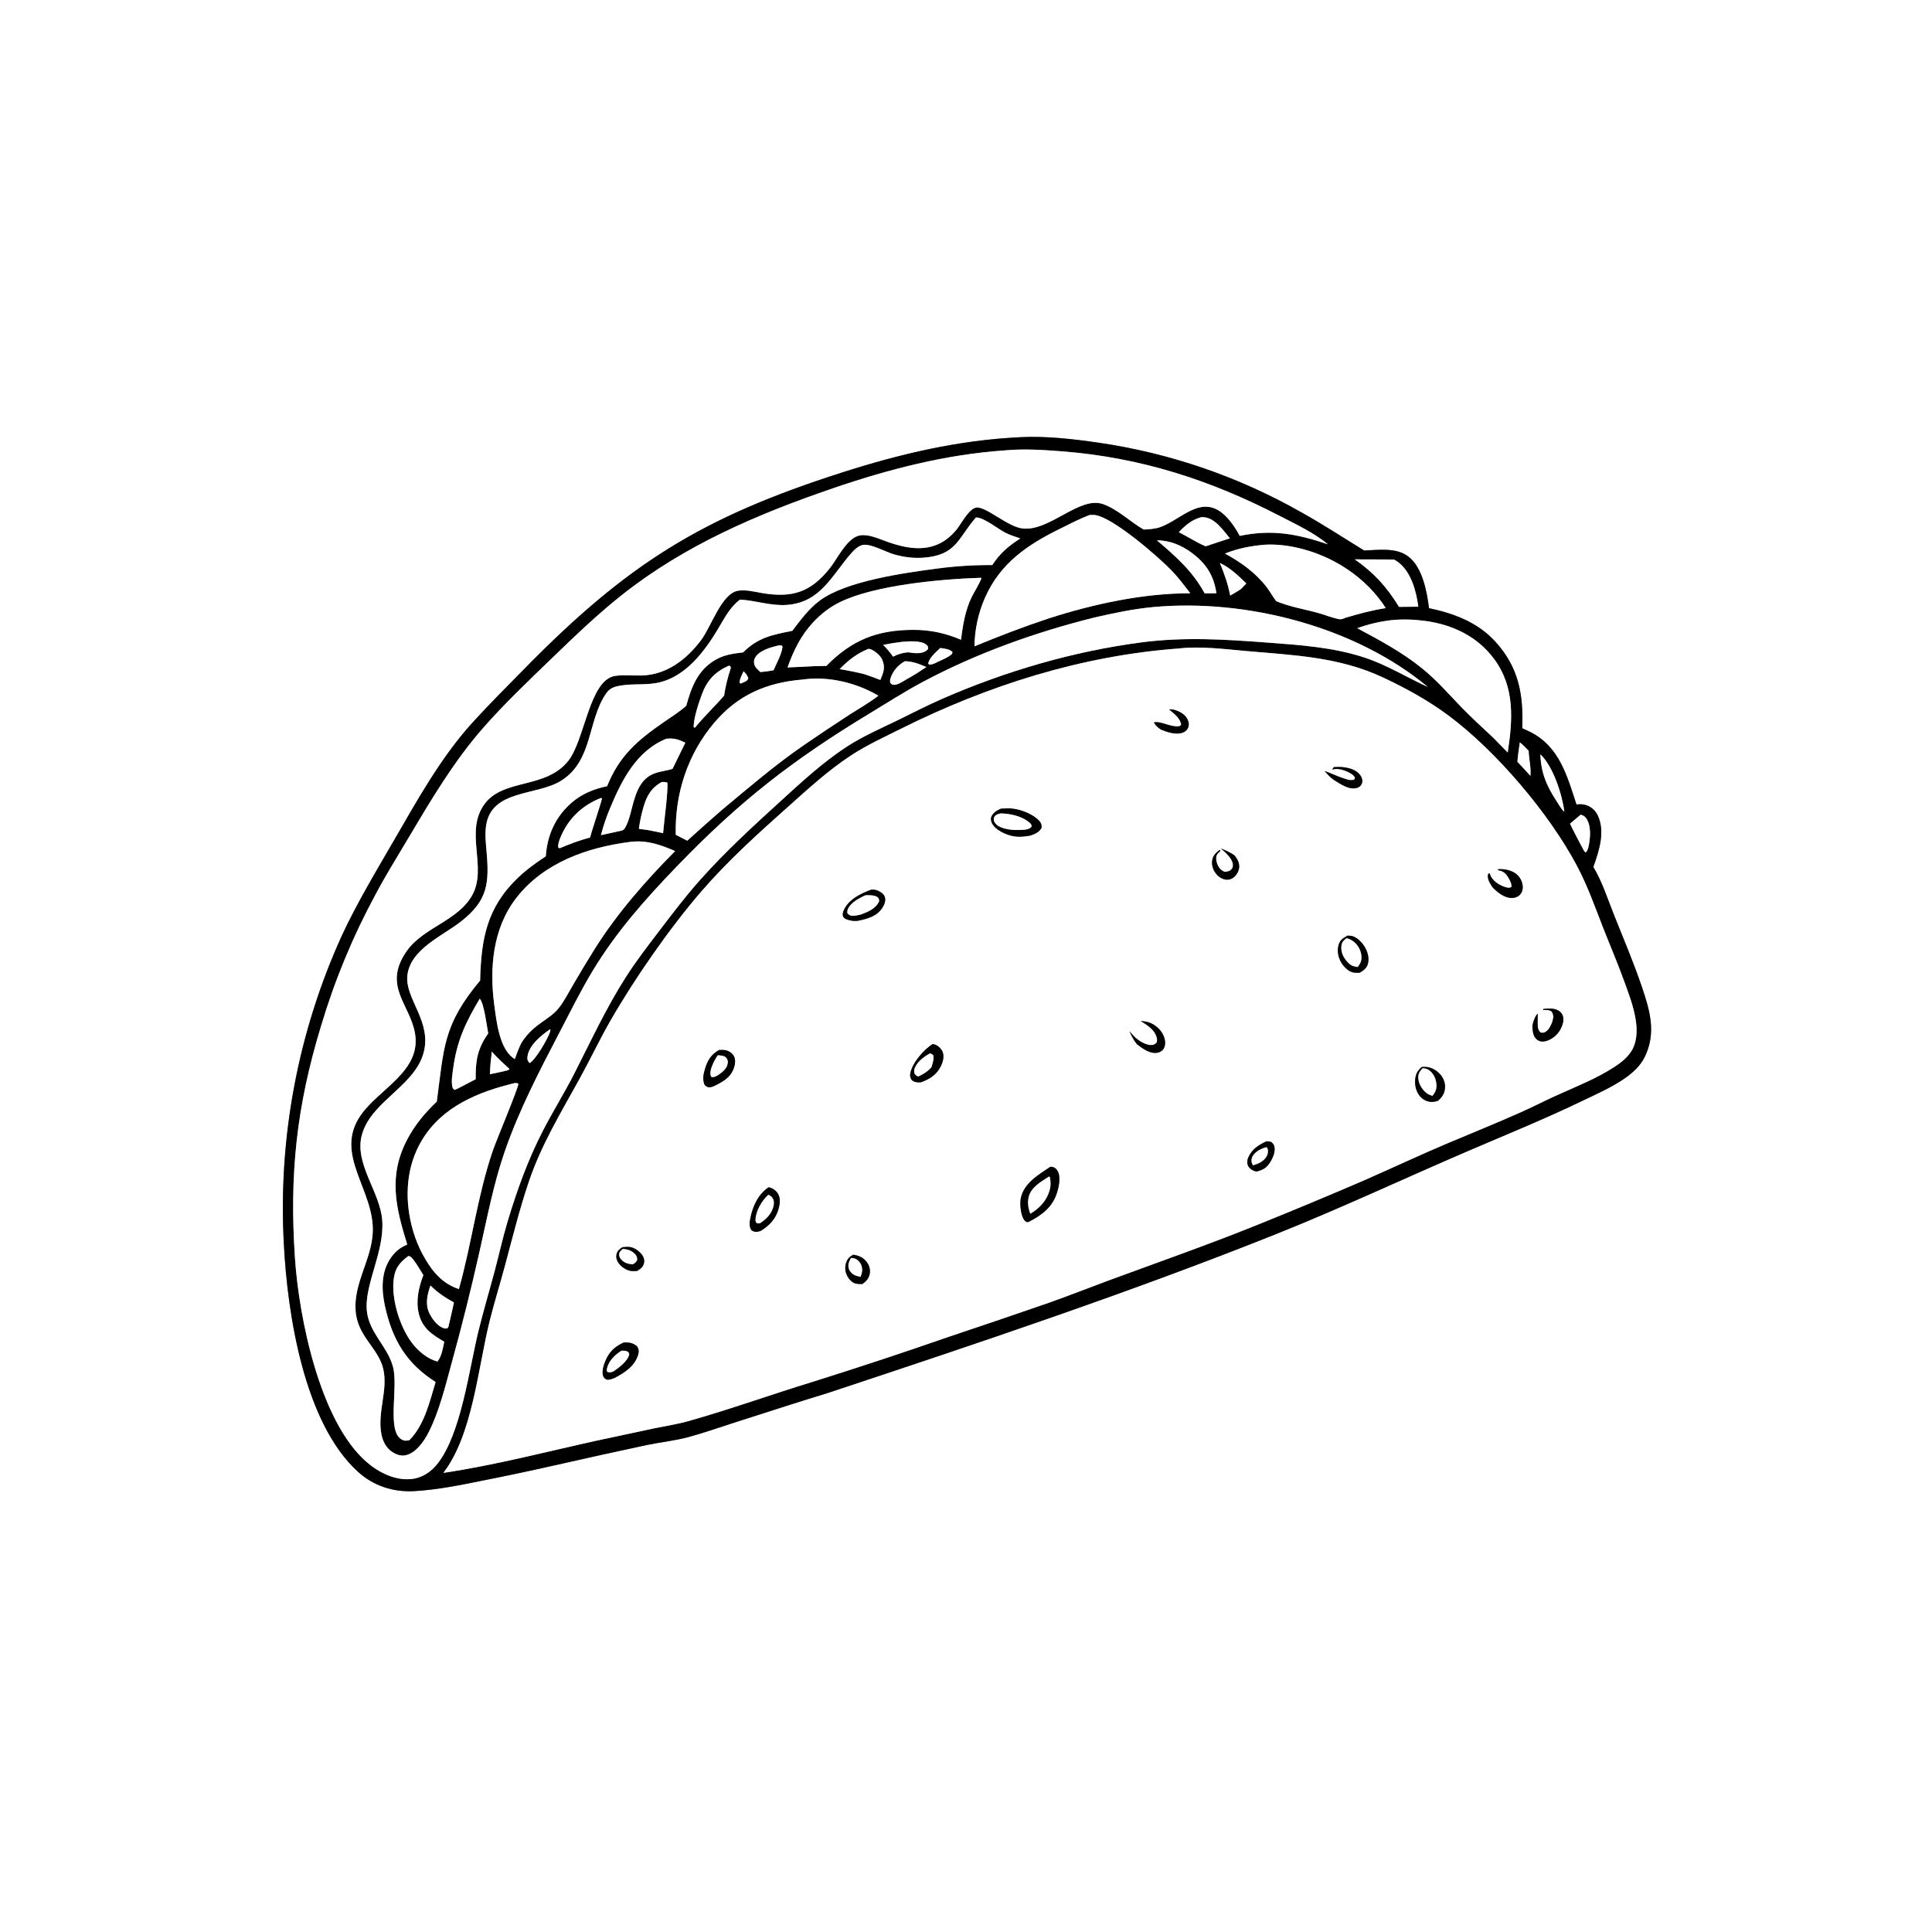 <?xml version="1.0" encoding="utf-8" ?>
<svg xmlns="http://www.w3.org/2000/svg" xmlns:xlink="http://www.w3.org/1999/xlink" width="1024" height="1024">
	<rect width="100%" height="100%" fill="#808080" stroke="none"/>
	<path fill="white" d="M0 0L1024 0L1024 1024L0 1024L0 0ZM540.813 231.724C507.99 233.281 477.334 240.512 446.129 250.498C371.896 274.256 332.575 298.822 278.036 354.398C268.757 363.853 259.293 373.245 250.388 383.052C234.022 401.076 221.651 423.242 209.51 444.242C199.676 461.251 189.468 478.083 181.173 495.918C157.925 547.101 147.384 603.141 150.446 659.273C152.312 696.241 161.132 754.098 189.723 780.061C197.959 787.54 208.345 790.927 219.429 790.326C231.821 789.655 244.311 787.059 256.447 784.609C268.989 782.131 281.497 779.48 293.965 776.656C310.123 772.989 326.302 769.42 342.502 765.949C349.912 764.42 357.601 763.62 364.903 761.666C372.86 759.537 380.72 756.723 388.571 754.222C405.324 748.883 422.053 743.389 438.875 738.275C518.526 711.851 598.089 685.318 676.068 654.193C710.453 640.468 744.037 624.67 778.046 610.068C798.434 601.314 818.799 593.058 838.799 583.407C846.517 579.683 854.707 576.138 861.708 571.152C865.552 568.414 869.39 564.846 871.543 560.591C878.078 547.674 874.499 535.585 870.072 522.605C865.774 510.007 860.52 497.621 855.582 485.257C852.215 476.828 849.166 467.269 844.506 459.52C847.437 451.079 850.908 441.096 846.9 432.339C845.672 429.656 843.462 427.627 840.63 426.735C838.989 426.219 837.26 426.143 835.572 426.419C830.559 411.189 826.546 395.836 811.173 388.016C809.741 387.3 808.287 386.627 806.815 385.999C807.503 368.05 804.948 353.546 792.37 339.889C783.052 329.773 770.548 325.116 757.391 322.348C756.322 313.625 753.943 300.755 746.524 295.03C740.084 290.06 730.626 291.501 723.021 291.799C711.951 284.959 701.01 277.827 689.638 271.494C656.481 252.658 620.104 240.166 582.371 234.658C568.908 232.696 554.43 231.018 540.813 231.724Z"/>
	<path d="M438.875 738.275C422.053 743.389 405.324 748.883 388.571 754.222C380.72 756.723 372.86 759.537 364.903 761.666C357.601 763.62 349.912 764.42 342.502 765.949C326.302 769.42 310.123 772.989 293.965 776.656C281.497 779.48 268.989 782.131 256.447 784.609C244.311 787.059 231.821 789.655 219.429 790.326C208.345 790.927 197.959 787.54 189.723 780.061C161.132 754.098 152.312 696.241 150.446 659.273C147.384 603.141 157.925 547.101 181.173 495.918C189.468 478.083 199.676 461.251 209.51 444.242C221.651 423.242 234.022 401.076 250.388 383.052C259.293 373.245 268.757 363.853 278.036 354.398C332.575 298.822 371.896 274.256 446.129 250.498C477.334 240.512 507.99 233.281 540.813 231.724C554.43 231.018 568.908 232.696 582.371 234.658C620.104 240.166 656.481 252.658 689.638 271.494C701.01 277.827 711.951 284.959 723.021 291.799C730.626 291.501 740.084 290.06 746.524 295.03C753.943 300.755 756.322 313.625 757.391 322.348C770.548 325.116 783.052 329.773 792.37 339.889C804.948 353.546 807.503 368.05 806.815 385.999C808.287 386.627 809.741 387.3 811.173 388.016C826.546 395.836 830.559 411.189 835.572 426.419C837.26 426.143 838.989 426.219 840.63 426.735C843.462 427.627 845.672 429.656 846.9 432.339C850.908 441.096 847.437 451.079 844.506 459.52C849.166 467.269 852.215 476.828 855.582 485.257C860.52 497.621 865.774 510.007 870.072 522.605C874.499 535.585 878.078 547.674 871.543 560.591C869.39 564.846 865.552 568.414 861.708 571.152C854.707 576.138 846.517 579.683 838.799 583.407C818.799 593.058 798.434 601.314 778.046 610.068C744.037 624.67 710.453 640.468 676.068 654.193C598.089 685.318 518.526 711.851 438.875 738.275ZM532.758 238.711C501.508 240.819 471.008 248.686 441.469 258.809C401.514 272.503 363.006 288.903 329.645 315.33C316.69 325.592 304.576 337.23 292.697 348.706C280.274 360.707 267.327 372.973 255.963 385.953C240.24 403.914 228.112 424.563 215.955 445.017C210.222 454.661 204.249 464.283 198.991 474.196C187.01 496.353 177.347 519.688 170.158 543.83C157.17 586.434 153.35 622.292 156.325 666.724C158.457 698.559 169.579 753.485 194.35 774.929C200.685 780.412 209.324 784.758 217.918 783.926C223.728 783.363 228.46 780.177 231.998 775.648C244.461 759.698 248.668 725.564 253.546 705.653C256.195 694.84 259.381 684.156 262.252 673.401C264.585 664.658 266.49 655.843 269.109 647.172C274.121 630.582 279.726 614.939 287.653 599.5C292.932 589.218 299.078 579.425 304.335 569.108C313.156 551.798 321.253 534.24 331.738 517.83C336.944 509.682 342.805 502.069 348.653 494.38C355.93 484.812 363.144 475.273 371.145 466.288C384.383 451.42 398.954 438.067 413.648 424.688C424.828 414.508 436.149 403.974 448.863 395.713C457.473 390.118 467.017 386.022 476.223 381.525C483.994 377.728 491.71 373.733 499.639 370.274C532.907 355.76 568.944 345.187 604.965 340.476C627.473 337.532 648.916 338.859 671.456 340.558C688.902 341.873 706.385 342.987 723.14 348.491C735.115 352.425 745.436 358.923 756.791 364.119C718.517 332.173 660.644 317.235 611.346 321.746C600.86 322.706 590.421 324.927 580.168 327.268C548.843 335.057 517.616 346.22 489.093 361.432C479.439 366.58 470.132 372.556 460.776 378.224C419.864 403.008 392.027 424.69 358.786 459.16C342.092 476.471 326.439 494.105 313.981 514.82C307.599 525.43 302.105 536.584 296.375 547.556C285.705 567.984 275.074 588.475 267.517 610.32C261.588 627.457 258.166 645.63 254.171 663.295C249.733 683.126 244.806 702.844 239.394 722.432C236.067 734.538 232.831 748.077 227.121 759.278C224.77 763.891 220.548 769.95 215.298 771.251C212.676 771.901 210.21 771.064 207.993 769.638C204.581 767.442 202.84 763.87 202.11 759.979C199.953 748.486 205.723 736.735 203.141 725.617C200.532 714.385 189.558 708.529 188.488 694.902C187.326 680.092 196.836 667.832 197.561 653.383C198.7 630.671 176.323 611.833 191.473 590.665C201.291 576.946 223.259 567.641 219.983 547.835C217.418 532.322 202.56 522.642 215.594 504.047C224.344 491.565 242.823 488.026 250.304 474.431C258.461 459.61 246.002 440.862 256.838 426.123C266.902 412.436 289.348 418.387 301.308 403.119C309.973 392.056 312.426 360.3 325.977 358.253C330.672 357.543 335.575 358.191 340.315 358.027C353.349 357.577 363.751 349.61 371.398 339.549C377.089 332.063 382.411 314.435 391.291 313.075C395.307 312.46 399.699 313.597 403.661 314.286C419.983 317.125 429.944 313.894 440.242 300.618C444.155 295.573 449.24 284.646 456.037 283.74C460.63 283.128 465.621 285.463 469.878 287.002C483.683 291.992 496.755 293.204 507.04 280.631C509.359 277.796 513.562 269.503 517.533 268.999C522.586 268.359 534.23 279.338 542.156 280.124C556.606 281.556 572.3 262.677 584.752 267.227C592.757 270.152 598.879 276.461 606.165 280.668C609.283 280.509 612.191 280.384 615.161 279.302C626.149 275.302 636.537 262.059 648.495 272.49C651.918 275.476 654.982 280.029 657.071 284.032C674.197 280.479 687.417 282.935 703.817 288.491C696.585 282.435 686.895 277.904 678.537 273.579C641.382 254.352 604.454 242.421 562.552 239.191C553.082 238.461 542.975 237.804 533.504 238.64L532.758 238.711ZM577.395 272.981C572.021 275.064 566.88 277.752 561.715 280.3C544.503 288.787 530.126 298.539 522.096 316.752C518.505 324.888 516.6 333.667 516.496 342.56C529.555 337.168 542.474 332.193 555.896 327.75C579.745 320.093 605.773 314.453 630.887 314.442C627.695 310.327 624.557 306.082 620.93 302.338C613.783 294.96 589.697 274.05 580.234 272.97C579.304 272.864 578.326 272.887 577.395 272.981ZM636.713 274.097C631.565 275.54 628.384 278.314 624.792 282.061C627.16 283.154 637.896 289.618 639.23 289.492C643.429 288.058 647.643 286.67 651.871 285.327C648.256 281.02 644.043 274.558 637.955 274.123C637.542 274.094 637.127 274.098 636.713 274.097ZM517.286 274.271C517.169 274.402 517.05 274.532 516.935 274.664C507.84 285.13 506.967 294.228 489.655 295.571C484.3 295.987 479.032 295.312 473.878 293.836C469.552 292.597 461.917 288.278 457.672 288.773C455.222 289.059 452.89 291.283 451.343 293.033C440.947 304.797 435.049 319.306 417.032 320.616C408.597 321.229 400.556 318.25 392.214 317.796C386.783 321.889 383.892 327.823 380.458 333.533C373.528 345.055 364.004 357.767 350.402 361.461C343.103 363.443 335.796 362.102 328.544 363.439C325.357 364.026 323.16 364.805 321.271 367.53C311.325 381.885 314.341 403.057 297.577 413.699C284.527 421.985 260.412 418.219 257.619 437.707C256.998 442.035 257.457 446.479 257.841 450.806C259.372 468.042 258.686 477.21 244.273 488.455C234.453 496.116 217.332 503.163 215.901 517.147C214.725 528.636 227.196 539.886 225.17 554.779C222.445 574.808 197.069 582.638 191.844 601.361C187.538 616.794 201.597 631.673 202.611 647.04C203.732 664.018 192.691 681.394 194.526 695.51C195.982 706.707 205.565 713.9 208.33 724.574C210.952 734.695 205.866 754.903 211.193 761.503C212.129 762.662 213.48 763.51 214.991 763.579C215.615 763.608 216.405 763.411 217.004 763.303C224.988 755.176 227.665 743.121 230.872 732.516C215.537 722.73 208.014 710.297 204.082 692.47C202.195 683.915 201.853 674.575 206.929 666.981C209.287 663.452 211.966 661.275 215.838 659.625C209.698 639.78 205.641 623.082 216.019 603.597C219.993 596.134 225.378 589.661 231.507 583.881C235.336 555.291 234.748 543.296 254.479 519.693C255.024 497.595 258.019 480.91 274.689 465.058C279.186 460.782 284.133 457.258 289.291 453.839C290.015 442.728 294.392 432.922 302.877 425.523C308.361 420.741 314.742 418.171 321.794 416.692C328.249 400.517 338.065 392.223 352.061 382.583C356.019 379.857 360.15 377.274 363.739 374.063C366.408 364.274 369.791 355.269 379.007 349.834C383.727 347.049 388.525 346.408 393.869 345.788C401.768 337.862 409.314 336.473 419.918 334.357C424.296 328.65 428.647 322.67 434.465 318.331C448.371 307.961 479.009 303.685 496.345 301.391C506.149 300.064 516.034 299.432 525.927 299.5C530.027 293.199 534.48 289.45 540.776 285.377C538.053 284.487 535.308 283.613 532.753 282.3C528.977 280.358 521.265 274.127 517.286 274.271ZM613.21 286.402C623.183 294.903 632.142 302.759 638.482 314.478L644.72 314.437C643.351 304.986 639.228 298.619 631.639 293.001C626.316 289.059 619.916 286.321 613.21 286.402ZM670.44 288.709C663.085 289.327 656.131 290.62 649.266 293.395C657.643 297.954 665.456 303.541 671.33 311.172C673.161 313.551 674.583 316.228 676.388 318.604C683.366 321.586 691.463 322.9 698.796 324.923C702.374 325.91 706.158 327.516 709.783 328.174C710.713 328.343 711.435 328.121 712.281 327.781C712.548 327.673 712.812 327.556 713.078 327.444C720.151 325.339 727.183 323.423 734.495 322.306C723.976 305.88 706.195 294.391 687.193 290.216C681.74 289.017 676.022 288.4 670.44 288.709ZM718.038 296.456C728.234 303.618 735.03 311.049 741.495 321.653L751.731 321.558C750.676 313.482 748.021 303.297 741.201 298.068C740.477 297.513 739.688 297.041 738.901 296.583C731.945 296.44 724.992 296.575 718.038 296.456ZM646.545 298.389C648.972 304.157 650.827 309.517 652.024 315.657C653.956 314.543 655.938 313.483 657.743 312.169L660.59 309.259C656.516 305.256 651.82 300.764 646.545 298.389ZM519.316 306.257C498.524 306.946 463.793 310.112 445.339 319.06C439.895 321.701 435.166 325.35 431.044 329.767C424.468 336.814 420.615 344.764 417.41 353.758L425.151 353.415C429.417 353.13 433.691 352.975 437.967 352.95C451.406 339.293 464.693 333.899 484 333.838C493.045 333.809 501.086 335.567 509.378 339.084C510.21 331.751 511.654 323.346 514.915 316.667C516.579 313.259 518.825 309.994 520.198 306.472C519.529 306.158 519.831 306.164 519.316 306.257ZM737.424 328.697C731.18 329.433 725.29 330.814 719.378 332.969C731.445 339.451 743.318 345.748 754.002 354.465C761.629 360.688 767.776 367.812 774.577 374.843C780.02 380.472 785.901 385.766 791.589 391.15L799.128 398.859C801.791 381.395 803 364.163 791.853 349.191C783.019 337.326 769.969 331.101 755.537 329.122C749.619 328.31 743.372 328.086 737.424 328.697ZM478.096 340.189C474.718 340.58 471.428 341.135 468.094 341.804C470.064 343.789 471.719 345.759 473.315 348.054C475.942 346.705 478.438 345.961 481.382 345.725C484.348 346.203 488.256 346.782 490.903 344.914C491.498 344.494 491.534 344.389 491.933 343.887C491.866 342.61 491.871 342.392 490.782 341.542C488.072 339.427 481.399 339.871 478.096 340.189ZM412.725 342.059C408.634 343.071 402.695 344.572 400.329 348.381C399.595 349.563 399.457 350.784 399.803 352.129C400.229 353.786 401.832 355.109 403.032 356.214C405.4 356.04 407.65 355.702 409.979 355.264C411.642 351.477 414.251 346.922 414.771 342.799L414.259 342.082L412.725 342.059ZM498.363 343.442C496.207 345.548 492.414 348.642 491.978 351.743L492.586 352.3C494.401 352.193 495.559 351.573 497.148 350.727C499.71 349.532 502.498 348.497 504.612 346.589L504.829 345.578C503.372 343.958 500.416 343.781 498.363 343.442ZM624.794 343.709C573.346 347.495 523.663 363.251 477.683 386.178C468.751 390.633 459.45 394.894 451.094 400.366C438.948 408.32 428.254 418.197 417.448 427.826C401.511 442.029 385.627 456.397 371.643 472.583C354.851 492.018 336.145 519.004 323.436 541.193C317.733 551.149 312.837 561.561 307.293 571.61C297.256 589.802 286.929 606.679 280.244 626.478C275.329 641.034 271.62 656.075 267.639 670.906C265.024 680.651 262.002 690.288 259.553 700.076C253.366 724.802 250.578 760.397 235.006 780.648C262.381 776.571 289.255 769.527 316.266 763.56L347.006 756.995C352.918 755.776 358.946 754.875 364.761 753.24C386.92 747.009 408.611 739.141 430.621 732.429C454.839 724.832 478.937 716.861 502.907 708.518C520.607 702.602 538.276 696.594 555.915 690.496C566.685 686.675 577.291 682.468 588.01 678.518C614.186 668.87 640.492 659.665 666.373 649.221C685.153 641.65 703.843 633.859 722.439 625.848C737.286 619.361 751.942 612.423 766.872 606.118C779.954 600.594 793.147 595.272 806.116 589.49C812.316 586.726 818.353 583.614 824.531 580.803C834.992 576.043 846.006 571.786 855.66 565.492C859.395 563.057 863.314 559.987 865.349 555.931C870.752 545.164 864.342 529.766 860.527 519.217C857.211 510.049 853.311 501.027 849.759 491.941C845.423 480.851 841.461 469.581 835.88 459.037C821.11 431.129 792.957 397.987 767.59 379.149C756.808 371.142 744.927 364.646 732.78 358.967C709.678 348.166 685.441 347.246 660.524 345.06C649.101 344.059 636.206 342.38 624.794 343.709ZM460.16 343.937C453.868 346.582 449.776 349.827 445.006 354.647C449.461 355.373 453.816 356.247 458.198 357.331C460.997 358.335 463.844 359.28 466.599 360.395C468.246 356.353 469.398 353.943 467.571 349.617C466.633 347.395 463.728 344.989 461.484 344.113C460.925 343.895 460.694 343.934 460.16 343.937ZM479.579 350.472C476.021 352.452 473.22 355.624 471.966 359.572C471.716 360.358 471.727 361.053 471.803 361.862C472.662 362.769 472.92 363.075 474.299 362.947C476.349 362.758 478.843 360.974 480.617 359.959C484.224 358.018 487.595 355.824 490.995 353.543C487.156 351.922 483.828 350.513 479.579 350.472ZM386.196 352.845C378.703 356.286 374.691 360.67 371.882 368.354C370.339 372.575 367.436 381.137 367.702 385.512C367.943 385.555 368.2 385.683 368.431 385.602C373.276 379.606 378.825 374.467 383.806 368.661C384.517 363.551 385.763 358.902 387.355 354.008L387.113 353.075L386.196 352.845ZM394.103 355.783C393.235 357.724 392.017 359.825 391.975 361.976C393.054 362.366 392.497 362.367 393.642 361.856C395.137 361.152 395.878 361.11 396.614 359.591C396.304 358.172 395.178 356.749 394.103 355.783ZM425.133 360.204C406.245 361.786 390.983 368.412 378.595 383.026C364.473 399.685 357.625 420.657 358.165 442.461L364.26 445.588C370.195 440.192 376.191 434.864 382.248 429.605C396.31 417.866 410.448 405.725 425.524 395.307C433.65 389.706 441.855 384.219 450.137 378.849C455.235 375.557 460.791 372.467 465.564 368.731C453.73 361.768 438.887 358.213 425.133 360.204ZM353.135 391.553C337.313 398.014 329.539 413.475 323.303 428.446C321.365 433.057 319.762 437.802 318.505 442.643L327.647 440.635C329.265 440.272 330.31 440.39 331.251 438.858C336.117 430.939 334.81 414.469 346.875 409.927C349.991 408.754 353.344 408.552 356.479 407.472L363.248 393.638C359.601 391.892 357.289 391.123 353.135 391.553ZM805.539 393.468C805.077 396.882 804.482 400.336 804.257 403.771C806.552 406.242 808.919 408.674 811.135 411.213C811.58 406.998 810.342 402.23 810.219 397.938C808.711 396.395 807.252 394.786 805.539 393.468ZM816.447 399.82C816.657 409.456 819.839 416.799 825.121 424.778C826.175 426.368 827.401 428.699 828.803 429.929C828.906 430.019 829.024 430.092 829.135 430.174C828.024 421.271 823.233 406.201 816.447 399.82ZM350.772 414.484C345.167 417.519 342.816 421.765 341.065 427.722C339.967 431.457 339.107 435.448 338.622 439.311L343.07 439.901C345.861 440.454 348.684 440.948 351.451 441.606C351.848 436.555 354.283 418.512 353.702 414.787C352.643 414.502 351.867 414.42 350.772 414.484ZM318.537 422.937C309.119 426.581 301.756 433.272 297.619 442.569C296.762 444.495 295.549 447.192 295.903 449.278L296.666 449.584C301.916 447.381 307.21 445.314 312.744 443.929C313.509 440.732 319.162 423.915 319.062 423.124L318.537 422.937ZM837.811 431.791C835.919 433.381 834.04 434.992 832.131 436.562C834.481 441.44 837.009 446.204 839.57 450.972L840.37 451.866C841.86 450.719 842.181 447.699 842.436 445.945C842.997 442.066 843.063 436.736 840.571 433.51C839.798 432.51 838.976 432.168 837.811 431.791ZM334.322 446.186C311.39 449.078 288.206 457.129 273.6 475.994C261.145 492.082 259.345 513.186 261.995 532.768C263.113 541.033 264.58 555.324 271.911 560.705C272.217 560.928 272.529 561.143 272.846 561.352C273.936 558.402 274.966 555.435 276.409 552.634C283.469 541.802 291.214 540.955 296.679 533.606C299.351 530.012 301.477 525.825 303.747 521.964C307.556 515.413 311.473 508.925 315.497 502.503C327.431 483.678 342.203 466.864 357.844 451.067C349.932 447.725 343.083 445.221 334.322 446.186ZM254.287 529.314C246.854 541.752 242.156 551.605 240.202 566.252C239.812 569.173 239.064 573.162 239.778 576.074C240.013 577.03 240.185 577.029 240.853 577.659C241.471 577.435 242.095 577.245 242.674 576.93L252.132 572C251.995 562.385 252.991 555.858 258.772 547.751C258.024 543.937 256.591 531.86 254.287 529.314ZM291.495 545.532C286.78 548.852 280.335 553.937 279.566 560.073C279.374 561.604 279.615 562.093 280.556 563.303C280.601 563.361 280.656 563.411 280.706 563.464C283.933 561.726 290.342 550.485 291.508 547.021C291.704 546.438 291.689 546.339 291.737 545.806L291.495 545.532ZM260.659 557.346C260.229 561.343 259.746 565.332 259.673 569.355C262.88 568.668 266.177 568.091 269.328 567.192L270.066 566.61C266.872 563.613 263.494 560.69 260.659 557.346ZM272.78 574.051C253.46 578.722 234.491 586.439 223.747 604.122C215.449 617.78 214.335 634.212 218.159 649.522C220.284 658.027 223.756 665.527 228.893 672.625C233.061 677.863 236.811 680.994 243.205 683.271C250.069 659.022 252.865 634.549 261.086 610.187C263.071 604.306 274.763 576.731 274.763 574.334C273.926 574.019 273.736 574.005 272.78 574.051ZM216.383 665.747C212.107 668.905 209.601 671.803 208.762 677.301C207.126 688.017 211.92 703.459 218.49 711.952C221.875 716.328 226.449 720.133 231.827 721.658C234.138 718.854 234.73 714.626 235.466 711.147C229.049 707.418 223.885 704.028 221.987 696.326C220.277 689.388 221.927 682.321 224.399 675.808C223.042 673.819 218.962 666.314 217.025 665.811C216.817 665.757 216.597 665.768 216.383 665.747ZM228.15 681.349C226.509 686.008 225.289 691.098 227.451 695.777C228.876 698.86 231.632 702.643 234.94 703.884C235.695 704.167 236.206 704.169 236.99 704.093L237.626 703.39C238.638 699.046 239.708 694.707 240.609 690.34C235.941 687.759 231.934 685.124 228.15 681.349Z"/>
	<path fill="white" d="M756.791 364.119C745.436 358.923 735.115 352.425 723.14 348.491C706.385 342.987 688.902 341.873 671.456 340.558C648.916 338.859 627.473 337.532 604.965 340.476C568.944 345.187 532.907 355.76 499.639 370.274C491.71 373.733 483.994 377.728 476.223 381.525C467.017 386.022 457.473 390.118 448.863 395.713C436.149 403.974 424.828 414.508 413.648 424.688C398.954 438.067 384.383 451.42 371.145 466.288C363.144 475.273 355.93 484.812 348.653 494.38C342.805 502.069 336.944 509.682 331.738 517.83C321.253 534.24 313.156 551.798 304.335 569.108C299.078 579.425 292.932 589.218 287.653 599.5C279.726 614.939 274.121 630.582 269.109 647.172C266.49 655.843 264.585 664.658 262.252 673.401C259.381 684.156 256.195 694.84 253.546 705.653C248.668 725.564 244.461 759.698 231.998 775.648C228.46 780.177 223.728 783.363 217.918 783.926C209.324 784.758 200.685 780.412 194.35 774.929C169.579 753.485 158.457 698.559 156.325 666.724C153.35 622.292 157.17 586.434 170.158 543.83C177.347 519.688 187.01 496.353 198.991 474.196C204.249 464.283 210.222 454.661 215.955 445.017C228.112 424.563 240.24 403.914 255.963 385.953C267.327 372.973 280.274 360.707 292.697 348.706C304.576 337.23 316.69 325.592 329.645 315.33C363.006 288.903 401.514 272.503 441.469 258.809C471.008 248.686 501.508 240.819 532.758 238.711L533.504 238.64C542.975 237.804 553.082 238.461 562.552 239.191C604.454 242.421 641.382 254.352 678.537 273.579C686.895 277.904 696.585 282.435 703.817 288.491C687.417 282.935 674.197 280.479 657.071 284.032C654.982 280.029 651.918 275.476 648.495 272.49C636.537 262.059 626.149 275.302 615.161 279.302C612.191 280.384 609.283 280.509 606.165 280.668C598.879 276.461 592.757 270.152 584.752 267.227C572.3 262.677 556.606 281.556 542.156 280.124C534.23 279.338 522.586 268.359 517.533 268.999C513.562 269.503 509.359 277.796 507.04 280.631C496.755 293.204 483.683 291.992 469.878 287.002C465.621 285.463 460.63 283.128 456.037 283.74C449.24 284.646 444.155 295.573 440.242 300.618C429.944 313.894 419.983 317.125 403.661 314.286C399.699 313.597 395.307 312.46 391.291 313.075C382.411 314.435 377.089 332.063 371.398 339.549C363.751 349.61 353.349 357.577 340.315 358.027C335.575 358.191 330.672 357.543 325.977 358.253C312.426 360.3 309.973 392.056 301.308 403.119C289.348 418.387 266.902 412.436 256.838 426.123C246.002 440.862 258.461 459.61 250.304 474.431C242.823 488.026 224.344 491.565 215.594 504.047C202.56 522.642 217.418 532.322 219.983 547.835C223.259 567.641 201.291 576.946 191.473 590.665C176.323 611.833 198.7 630.671 197.561 653.383C196.836 667.832 187.326 680.092 188.488 694.902C189.558 708.529 200.532 714.385 203.141 725.617C205.723 736.735 199.953 748.486 202.11 759.979C202.84 763.87 204.581 767.442 207.993 769.638C210.21 771.064 212.676 771.901 215.298 771.251C220.548 769.95 224.77 763.891 227.121 759.278C232.831 748.077 236.067 734.538 239.394 722.432C244.806 702.844 249.733 683.126 254.171 663.295C258.166 645.63 261.588 627.457 267.517 610.32C275.074 588.475 285.705 567.984 296.375 547.556C302.105 536.584 307.599 525.43 313.981 514.82C326.439 494.105 342.092 476.471 358.786 459.16C392.027 424.69 419.864 403.008 460.776 378.224C470.132 372.556 479.439 366.58 489.093 361.432C517.616 346.22 548.843 335.057 580.168 327.268C590.421 324.927 600.86 322.706 611.346 321.746C660.644 317.235 718.517 332.173 756.791 364.119Z"/>
	<path fill="white" d="M516.496 342.56C516.6 333.667 518.505 324.888 522.096 316.752C530.126 298.539 544.503 288.787 561.715 280.3C566.88 277.752 572.021 275.064 577.395 272.981C578.326 272.887 579.304 272.864 580.234 272.97C589.697 274.05 613.783 294.96 620.93 302.338C624.557 306.082 627.695 310.327 630.887 314.442C605.773 314.453 579.745 320.093 555.896 327.75C542.474 332.193 529.555 337.168 516.496 342.56Z"/>
	<path fill="white" d="M624.792 282.061C628.384 278.314 631.565 275.54 636.713 274.097C637.127 274.098 637.542 274.094 637.955 274.123C644.043 274.558 648.256 281.02 651.871 285.327C647.643 286.67 643.429 288.058 639.23 289.492C637.896 289.618 627.16 283.154 624.792 282.061Z"/>
	<path fill="white" d="M392.214 317.796C400.556 318.25 408.597 321.229 417.032 320.616C435.049 319.306 440.947 304.797 451.343 293.033C452.89 291.283 455.222 289.059 457.672 288.773C461.917 288.278 469.552 292.597 473.878 293.836C479.032 295.312 484.3 295.987 489.655 295.571C506.967 294.228 507.84 285.13 516.935 274.664C517.05 274.532 517.169 274.402 517.286 274.271C521.265 274.127 528.977 280.358 532.753 282.3C535.308 283.613 538.053 284.487 540.776 285.377C534.48 289.45 530.027 293.199 525.927 299.5C516.034 299.432 506.149 300.064 496.345 301.391C479.009 303.685 448.371 307.961 434.465 318.331C428.647 322.67 424.296 328.65 419.918 334.357C409.314 336.473 401.768 337.862 393.869 345.788C388.525 346.408 383.727 347.049 379.007 349.834C369.791 355.269 366.408 364.274 363.739 374.063C360.15 377.274 356.019 379.857 352.061 382.583C338.065 392.223 328.249 400.517 321.794 416.692C314.742 418.171 308.361 420.741 302.877 425.523C294.392 432.922 290.015 442.728 289.291 453.839C284.133 457.258 279.186 460.782 274.689 465.058C258.019 480.91 255.024 497.595 254.479 519.693C234.748 543.296 235.336 555.291 231.507 583.881C225.378 589.661 219.993 596.134 216.019 603.597C205.641 623.082 209.698 639.78 215.838 659.625C211.966 661.275 209.287 663.452 206.929 666.981C201.853 674.575 202.195 683.915 204.082 692.47C208.014 710.297 215.537 722.73 230.872 732.516C227.665 743.121 224.988 755.176 217.004 763.303C216.405 763.411 215.615 763.608 214.991 763.579C213.48 763.51 212.129 762.662 211.193 761.503C205.866 754.903 210.952 734.695 208.33 724.574C205.565 713.9 195.982 706.707 194.526 695.51C192.691 681.394 203.732 664.018 202.611 647.04C201.597 631.673 187.538 616.794 191.844 601.361C197.069 582.638 222.445 574.808 225.17 554.779C227.196 539.886 214.725 528.636 215.901 517.147C217.332 503.163 234.453 496.116 244.273 488.455C258.686 477.21 259.372 468.042 257.841 450.806C257.457 446.479 256.998 442.035 257.619 437.707C260.412 418.219 284.527 421.985 297.577 413.699C314.341 403.057 311.325 381.885 321.271 367.53C323.16 364.805 325.357 364.026 328.544 363.439C335.796 362.102 343.103 363.443 350.402 361.461C364.004 357.767 373.528 345.055 380.458 333.533C383.892 327.823 386.783 321.889 392.214 317.796Z"/>
	<path fill="white" d="M638.482 314.478C632.142 302.759 623.183 294.903 613.21 286.402C619.916 286.321 626.316 289.059 631.639 293.001C639.228 298.619 643.351 304.986 644.72 314.437L638.482 314.478Z"/>
	<path fill="white" d="M649.266 293.395C656.131 290.62 663.085 289.327 670.44 288.709C676.022 288.4 681.74 289.017 687.193 290.216C706.195 294.391 723.976 305.88 734.495 322.306C727.183 323.423 720.151 325.339 713.078 327.444C712.812 327.556 712.548 327.673 712.281 327.781C711.435 328.121 710.713 328.343 709.783 328.174C706.158 327.516 702.374 325.91 698.796 324.923C691.463 322.9 683.366 321.586 676.388 318.604C674.583 316.228 673.161 313.551 671.33 311.172C665.456 303.541 657.643 297.954 649.266 293.395Z"/>
	<path fill="white" d="M741.495 321.653C735.03 311.049 728.234 303.618 718.038 296.456C724.992 296.575 731.945 296.44 738.901 296.583C739.688 297.041 740.477 297.513 741.201 298.068C748.021 303.297 750.676 313.482 751.731 321.558L741.495 321.653Z"/>
	<path fill="white" d="M652.024 315.657C650.827 309.517 648.972 304.157 646.545 298.389C651.82 300.764 656.516 305.256 660.59 309.259L657.743 312.169C655.938 313.483 653.956 314.543 652.024 315.657Z"/>
	<path fill="white" d="M417.41 353.758C420.615 344.764 424.468 336.814 431.044 329.767C435.166 325.35 439.895 321.701 445.339 319.06C463.793 310.112 498.524 306.946 519.316 306.257C519.831 306.164 519.529 306.158 520.198 306.472C518.825 309.994 516.579 313.259 514.915 316.667C511.654 323.346 510.21 331.751 509.378 339.084C501.086 335.567 493.045 333.809 484 333.838C464.693 333.899 451.406 339.293 437.967 352.95C433.691 352.975 429.417 353.13 425.151 353.415L417.41 353.758Z"/>
	<path fill="white" d="M719.378 332.969C725.29 330.814 731.18 329.433 737.424 328.697C743.372 328.086 749.619 328.31 755.537 329.122C769.969 331.101 783.019 337.326 791.853 349.191C803 364.163 801.791 381.395 799.128 398.859L791.589 391.15C785.901 385.766 780.02 380.472 774.577 374.843C767.776 367.812 761.629 360.688 754.002 354.465C743.318 345.748 731.445 339.451 719.378 332.969Z"/>
	<path fill="white" d="M468.094 341.804C471.428 341.135 474.718 340.58 478.096 340.189C481.399 339.871 488.072 339.427 490.782 341.542C491.871 342.392 491.866 342.61 491.933 343.887C491.534 344.389 491.498 344.494 490.903 344.914C488.256 346.782 484.348 346.203 481.382 345.725C478.438 345.961 475.942 346.705 473.315 348.054C471.719 345.759 470.064 343.789 468.094 341.804Z"/>
	<path fill="white" d="M403.032 356.214C401.832 355.109 400.229 353.786 399.803 352.129C399.457 350.784 399.595 349.563 400.329 348.381C402.695 344.572 408.634 343.071 412.725 342.059L414.259 342.082L414.771 342.799C414.251 346.922 411.642 351.477 409.979 355.264C407.65 355.702 405.4 356.04 403.032 356.214Z"/>
	<path fill="white" d="M497.148 350.727C495.559 351.573 494.401 352.193 492.586 352.3L491.978 351.743C492.414 348.642 496.207 345.548 498.363 343.442C500.416 343.781 503.372 343.958 504.829 345.578L504.612 346.589C502.498 348.497 499.71 349.532 497.148 350.727Z"/>
	<path fill="white" d="M235.006 780.648C250.578 760.397 253.366 724.802 259.553 700.076C262.002 690.288 265.024 680.651 267.639 670.906C271.62 656.075 275.329 641.034 280.244 626.478C286.929 606.679 297.256 589.802 307.293 571.61C312.837 561.561 317.733 551.149 323.436 541.193C336.145 519.004 354.851 492.018 371.643 472.583C385.627 456.397 401.511 442.029 417.448 427.826C428.254 418.197 438.948 408.32 451.094 400.366C459.45 394.894 468.751 390.633 477.683 386.178C523.663 363.251 573.346 347.495 624.794 343.709C636.206 342.38 649.101 344.059 660.524 345.06C685.441 347.246 709.678 348.166 732.78 358.967C744.927 364.646 756.808 371.142 767.59 379.149C792.957 397.987 821.11 431.129 835.88 459.037C841.461 469.581 845.423 480.851 849.759 491.941C853.311 501.027 857.211 510.049 860.527 519.217C864.342 529.766 870.752 545.164 865.349 555.931C863.314 559.987 859.395 563.057 855.66 565.492C846.006 571.786 834.992 576.043 824.531 580.803C818.353 583.614 812.316 586.726 806.116 589.49C793.147 595.272 779.954 600.594 766.872 606.118C751.942 612.423 737.286 619.361 722.439 625.848C703.843 633.859 685.153 641.65 666.373 649.221C640.492 659.665 614.186 668.87 588.01 678.518C577.291 682.468 566.685 686.675 555.915 690.496C538.276 696.594 520.607 702.602 502.907 708.518C478.937 716.861 454.839 724.832 430.621 732.429C408.611 739.141 386.92 747.009 364.761 753.24C358.946 754.875 352.918 755.776 347.006 756.995L316.266 763.56C289.255 769.527 262.381 776.571 235.006 780.648ZM619.624 375.985C622.186 378.096 625.549 380.517 626.083 384.026C625.534 384.733 625.686 384.844 624.712 384.971C620.492 385.524 615.274 382.067 611.631 382.874C612.356 384.471 613.885 385.797 615.371 386.706C618.77 388.07 623.43 389.677 627.024 388.233C628.131 387.788 629.109 386.99 629.632 385.897C630.341 384.413 630.111 382.76 629.431 381.326C628.122 378.563 625.033 376.958 622.202 376.188C621.357 375.958 620.491 375.98 619.624 375.985ZM706.962 406.575L706.128 407.901C706.282 407.856 706.435 407.807 706.59 407.767C709.69 406.957 713.788 408.546 716.406 410.228C717.206 410.742 717.674 411.268 718.163 412.093L717.896 413.166C716.057 414.085 713.313 412.966 711.47 412.348C708.277 411.275 705.265 409.728 702.078 408.67C703.669 410.456 705.133 412.15 707.148 413.483C710.543 415.563 715.185 418.901 719.393 417.539C720.545 417.166 721.455 416.332 721.852 415.173C722.331 413.768 721.897 412.236 721.094 411.048C719.199 408.245 715.762 407.205 712.593 406.714C710.715 406.424 708.853 406.488 706.962 406.575ZM530.427 428.642C528.416 429.486 526.32 430.828 525.437 432.947C524.971 434.062 525.307 435.361 525.817 436.385C527.536 439.836 532.908 442.278 536.466 443.047C539.752 443.757 542.921 443.458 546.182 442.827C548.567 442.014 550.914 441.03 552.09 438.646C552.073 436.983 551.821 436.099 550.63 434.889C546.702 430.899 539.37 428.293 533.745 428.442C532.637 428.477 531.531 428.544 530.427 428.642ZM646.491 450.461C644.369 452.047 642.821 453.506 642.469 456.262C642.14 458.844 643.089 461.421 644.781 463.362C646.102 464.879 647.991 466.092 650.038 466.236C651.664 466.351 653.11 465.762 654.29 464.666C655.768 463.294 656.825 461.166 656.792 459.13C656.756 456.839 655.678 455.111 654.32 453.359C652.037 451.788 649.634 450.76 647.103 449.674C649.492 451.78 653.39 455.028 653.527 458.491C653.572 459.638 653.173 460.373 652.333 461.117C651.302 462.028 650.001 462.138 648.706 461.987C646.669 460.951 645.591 459.485 644.91 457.298C644.457 455.845 644.301 454.017 645.166 452.672C645.635 451.944 645.799 452.117 646.341 451.518C646.53 451.309 646.672 451.062 646.837 450.833L646.491 450.461ZM793.79 460.729L794.254 461.27C794.515 461.321 794.779 461.363 795.038 461.424C797.21 461.935 798.701 463.633 799.707 465.522C800.482 466.979 801.389 468.445 801.102 470.143C800.065 470.77 799.427 470.651 798.287 470.353C795.273 469.566 791.638 467.386 790.189 464.529C789.908 463.976 789.685 463.397 789.468 462.817L788.763 463.196C788.179 465.619 789.314 467.458 790.567 469.491C790.752 469.792 790.949 470.087 791.152 470.376C793.662 472.948 797.199 475.772 800.953 475.941C802.673 476.019 804.538 475.425 805.703 474.114C807.003 472.651 807.283 470.644 806.947 468.773C806.473 466.192 804.922 463.935 802.681 462.567C800.154 460.998 796.719 460.46 793.79 460.729ZM461.936 471.498C456.271 473.553 449.682 476.694 447.157 482.624C446.706 483.685 446.506 484.66 446.846 485.785C447.829 487.239 449.407 487.568 451.035 487.897C452.31 488.155 453.353 488.158 454.64 488.043C459.617 486.998 464.539 485.803 467.569 481.289C468.648 479.682 469.578 477.549 469.009 475.586C468.495 473.816 466.919 472.834 465.337 472.111C464.188 471.585 463.182 471.545 461.936 471.498ZM714.226 495.909C711.949 497.217 710.353 498.051 709.549 500.655C708.556 503.87 709.239 507.462 710.971 510.3C712.24 512.379 714.739 514.963 717.248 515.422C718.347 515.623 719.517 515.579 720.631 515.583C722.748 514.311 724.479 513.114 725.083 510.581C725.82 507.492 724.733 504.021 723.046 501.427C721.648 499.279 719.09 496.673 716.486 496.098C715.749 495.935 714.975 495.934 714.226 495.909ZM818.055 534.77L817.776 535.275L818.487 535.288C820.008 535.328 821.234 535.189 822.487 536.177C823.51 537.933 823.472 539.231 822.925 541.118C822.385 542.982 821.054 545.781 819.322 546.833C818.14 547.551 817.756 547.506 816.487 547.281C815.461 546.323 815.131 545.317 815.035 543.941C814.88 541.727 815.035 539.436 815.035 537.215C813.421 538.793 812.684 541.495 812.188 543.64C812.342 546.19 812.42 549.237 814.617 550.99C815.882 552 817.331 552.221 818.884 551.899C822.184 551.214 825.232 548.729 826.908 545.851C827.986 544 829.047 541.005 828.455 538.84C828.032 537.294 827.178 536.253 825.777 535.517C823.377 534.257 820.665 534.507 818.055 534.77ZM604.624 541.14C608.047 543.341 612.132 545.729 613.161 550.062C613.396 551.05 613.346 551.588 613.1 552.545C612.119 553.508 611.864 553.784 610.41 553.902C607.168 554.165 602.915 551.295 600.824 549.047C600.483 548.681 600.159 548.3 599.824 547.928C599.425 547.486 599.012 547.054 598.609 546.616C599.783 549.099 600.862 551.35 602.637 553.483C605.638 555.751 609.443 558.675 613.46 557.967C614.596 557.767 615.726 557.159 616.444 556.247C617.579 554.805 617.732 552.756 617.368 551.02C616.658 547.638 614.301 544.822 611.398 543.053C609.195 541.711 607.156 541.364 604.624 541.14ZM494.327 553.359C489.611 556.356 483.668 563.159 482.503 568.783C482.211 570.195 482.449 571.115 483.155 572.363C484.708 573.67 486.015 573.707 487.976 573.67C492.566 572.047 496.371 569.735 498.618 565.191C499.75 562.9 500.554 560.06 499.621 557.565C499.08 556.117 497.505 554.53 496.119 553.888C495.551 553.625 494.937 553.488 494.327 553.359ZM381.092 556.523C376.749 559.039 374.925 562.146 373.547 566.969C372.741 569.789 372.281 572.39 373.538 575.109C374.547 575.916 375.162 576.462 376.534 576.237C377.887 576.016 379.423 575.146 380.645 574.525C384.678 572.331 387.742 570.158 389.148 565.498C389.682 563.726 389.88 561.582 389.028 559.878C388.188 558.198 386.27 556.965 384.448 556.627C383.365 556.425 382.19 556.492 381.092 556.523ZM753.568 565.516C751.362 567.469 750.318 569.242 750.074 572.226C749.819 575.327 750.545 578.575 752.586 580.992C754.131 582.823 756.325 583.971 758.743 584.023C759.891 584.048 761.109 583.802 762.185 583.421C764.445 581.323 765.666 579.658 765.881 576.491C766.061 573.835 764.949 571.143 763.153 569.212C761.084 566.989 758.181 565.498 755.116 565.46C754.599 565.454 754.083 565.489 753.568 565.516ZM671.267 604.916C667.266 606.7 663.445 609.212 661.645 613.408C661.09 614.701 660.845 616.177 661.373 617.527C662.002 619.136 663.51 620.253 665.13 620.698C665.419 620.777 665.712 620.845 666.003 620.919C669.367 620.104 671.356 618.991 673.203 615.979C674.656 613.609 676.174 610.245 675.358 607.394C675.085 606.443 674.495 605.928 673.802 605.282C672.92 605.062 672.179 604.901 671.267 604.916ZM556.683 618.434C550.311 622.768 542.417 627.229 540.983 635.509C540.485 638.386 541.055 644.674 543.129 646.942C543.518 647.368 543.825 647.497 544.295 647.758L545.223 647.623C552.224 644.003 557.848 639.875 560.297 631.938C561.277 628.763 562.331 623.537 560.495 620.558C559.812 619.45 559.039 618.753 557.744 618.459C557.4 618.381 557.03 618.417 556.683 618.434ZM407.368 629.282C401.749 633.087 398.886 639.461 397.643 646.006C397.219 648.242 397.035 650.131 398.32 652.103C399.882 652.969 400.596 653.12 402.397 652.646C402.63 652.584 402.857 652.506 403.088 652.436C407.896 649.57 411.294 645.893 412.763 640.328C413.421 637.837 413.708 635.016 412.341 632.703C411.372 631.064 409.671 629.875 407.854 629.375C407.695 629.331 407.53 629.313 407.368 629.282ZM329.878 661.045C328.286 662.123 327.118 662.953 326.737 664.964C326.423 666.624 326.942 668.256 327.951 669.582C329.454 671.559 332.145 673.392 334.652 673.651C335.653 673.754 336.664 673.691 337.665 673.623C339.378 672.613 340.732 671.691 341.277 669.635C341.672 668.148 341.307 666.619 340.474 665.358C339.145 663.345 336.357 661.296 333.931 660.955C332.618 660.77 331.195 660.942 329.878 661.045ZM452.216 665.014C450.049 666.234 448.973 667.361 448.316 669.812C447.621 672.405 448.133 674.945 449.598 677.175C450.527 678.59 452.016 680.001 453.728 680.353C454.808 680.575 455.973 680.549 457.073 680.573C459.101 679.053 460.546 677.664 460.983 675.065C461.377 672.72 460.684 670.526 459.219 668.683C457.36 666.343 455.067 665.476 452.216 665.014ZM330.597 711.577C325.851 713.669 322.82 716.567 320.826 721.433C319.984 723.488 318.889 726.99 319.655 729.196C320.092 730.451 320.648 730.678 321.726 731.265C323.321 731.361 324.519 730.788 325.962 730.207C331.232 727.431 336.527 723.938 338.268 717.858C338.745 716.192 338.559 715.312 337.828 713.774C336.172 712.165 334.137 711.541 331.843 711.54C331.427 711.54 331.012 711.558 330.597 711.577Z"/>
	<path fill="white" d="M445.006 354.647C449.776 349.827 453.868 346.582 460.16 343.937C460.694 343.934 460.925 343.895 461.484 344.113C463.728 344.989 466.633 347.395 467.571 349.617C469.398 353.943 468.246 356.353 466.599 360.395C463.844 359.28 460.997 358.335 458.198 357.331C453.816 356.247 449.461 355.373 445.006 354.647Z"/>
	<path fill="white" d="M480.617 359.959C478.843 360.974 476.349 362.758 474.299 362.947C472.92 363.075 472.662 362.769 471.803 361.862C471.727 361.053 471.716 360.358 471.966 359.572C473.22 355.624 476.021 352.452 479.579 350.472C483.828 350.513 487.156 351.922 490.995 353.543C487.595 355.824 484.224 358.018 480.617 359.959Z"/>
	<path fill="white" d="M368.431 385.602C368.2 385.683 367.943 385.555 367.702 385.512C367.436 381.137 370.339 372.575 371.882 368.354C374.691 360.67 378.703 356.286 386.196 352.845L387.113 353.075L387.355 354.008C385.763 358.902 384.517 363.551 383.806 368.661C378.825 374.467 373.276 379.606 368.431 385.602Z"/>
	<path fill="white" d="M393.642 361.856C392.497 362.367 393.054 362.366 391.975 361.976C392.017 359.825 393.235 357.724 394.103 355.783C395.178 356.749 396.304 358.172 396.614 359.591C395.878 361.11 395.137 361.152 393.642 361.856Z"/>
	<path fill="white" d="M358.165 442.461C357.625 420.657 364.473 399.685 378.595 383.026C390.983 368.412 406.245 361.786 425.133 360.204C438.887 358.213 453.73 361.768 465.564 368.731C460.791 372.467 455.235 375.557 450.137 378.849C441.855 384.219 433.65 389.706 425.524 395.307C410.448 405.725 396.31 417.866 382.248 429.605C376.191 434.864 370.195 440.192 364.26 445.588L358.165 442.461Z"/>
	<path d="M615.371 386.706C613.885 385.797 612.356 384.471 611.631 382.874C615.274 382.067 620.492 385.524 624.712 384.971C625.686 384.844 625.534 384.733 626.083 384.026C625.549 380.517 622.186 378.096 619.624 375.985C620.491 375.98 621.357 375.958 622.202 376.188C625.033 376.958 628.122 378.563 629.431 381.326C630.111 382.76 630.341 384.413 629.632 385.897C629.109 386.99 628.131 387.788 627.024 388.233C623.43 389.677 618.77 388.07 615.371 386.706Z"/>
	<path fill="white" d="M318.505 442.643C319.762 437.802 321.365 433.057 323.303 428.446C329.539 413.475 337.313 398.014 353.135 391.553C357.289 391.123 359.601 391.892 363.248 393.638L356.479 407.472C353.344 408.552 349.991 408.754 346.875 409.927C334.81 414.469 336.117 430.939 331.251 438.858C330.31 440.39 329.265 440.272 327.647 440.635L318.505 442.643Z"/>
	<path fill="white" d="M804.257 403.771C804.482 400.336 805.077 396.882 805.539 393.468C807.252 394.786 808.711 396.395 810.219 397.938C810.342 402.23 811.58 406.998 811.135 411.213C808.919 408.674 806.552 406.242 804.257 403.771Z"/>
	<path fill="white" d="M829.135 430.174C829.024 430.092 828.906 430.019 828.803 429.929C827.401 428.699 826.175 426.368 825.121 424.778C819.839 416.799 816.657 409.456 816.447 399.82C823.233 406.201 828.024 421.271 829.135 430.174Z"/>
	<path d="M702.078 408.67C705.265 409.728 708.277 411.275 711.47 412.348C713.313 412.966 716.057 414.085 717.896 413.166L718.163 412.093C717.674 411.268 717.206 410.742 716.406 410.228C713.788 408.546 709.69 406.957 706.59 407.767C706.435 407.807 706.282 407.856 706.128 407.901L706.962 406.575C708.853 406.488 710.715 406.424 712.593 406.714C715.762 407.205 719.199 408.245 721.094 411.048C721.897 412.236 722.331 413.768 721.852 415.173C721.455 416.332 720.545 417.166 719.393 417.539C715.185 418.901 710.543 415.563 707.148 413.483C705.133 412.15 703.669 410.456 702.078 408.67Z"/>
	<path fill="white" d="M338.622 439.311C339.107 435.448 339.967 431.457 341.065 427.722C342.816 421.765 345.167 417.519 350.772 414.484C351.867 414.42 352.643 414.502 353.702 414.787C354.283 418.512 351.848 436.555 351.451 441.606C348.684 440.948 345.861 440.454 343.07 439.901L338.622 439.311Z"/>
	<path fill="white" d="M296.666 449.584L295.903 449.278C295.549 447.192 296.762 444.495 297.619 442.569C301.756 433.272 309.119 426.581 318.537 422.937L319.062 423.124C319.162 423.915 313.509 440.732 312.744 443.929C307.21 445.314 301.916 447.381 296.666 449.584Z"/>
	<path d="M546.182 442.827C542.921 443.458 539.752 443.757 536.466 443.047C532.908 442.278 527.536 439.836 525.817 436.385C525.307 435.361 524.971 434.062 525.437 432.947C526.32 430.828 528.416 429.486 530.427 428.642C531.531 428.544 532.637 428.477 533.745 428.442C539.37 428.293 546.702 430.899 550.63 434.889C551.821 436.099 552.073 436.983 552.09 438.646C550.914 441.03 548.567 442.014 546.182 442.827ZM530.435 431.124C529.164 431.438 527.793 431.666 527.06 432.897C526.633 433.617 526.741 434.222 526.757 435.013C527.642 436.937 528.798 437.785 530.733 438.559C534.493 440.062 539.125 440.077 543.123 439.761C544.641 439.468 545.708 439.38 546.773 438.141C546.659 436.947 546.565 436.799 545.609 435.97C541.674 432.558 535.489 431.228 530.435 431.124Z"/>
	<path fill="white" d="M543.123 439.761C539.125 440.077 534.493 440.062 530.733 438.559C528.798 437.785 527.642 436.937 526.757 435.013C526.741 434.222 526.633 433.617 527.06 432.897C527.793 431.666 529.164 431.438 530.435 431.124C535.489 431.228 541.674 432.558 545.609 435.97C546.565 436.799 546.659 436.947 546.773 438.141C545.708 439.38 544.641 439.468 543.123 439.761Z"/>
	<path fill="white" d="M832.131 436.562C834.04 434.992 835.919 433.381 837.811 431.791C838.976 432.168 839.798 432.51 840.571 433.51C843.063 436.736 842.997 442.066 842.436 445.945C842.181 447.699 841.86 450.719 840.37 451.866L839.57 450.972C837.009 446.204 834.481 441.44 832.131 436.562Z"/>
	<path fill="white" d="M272.846 561.352C272.529 561.143 272.217 560.928 271.911 560.705C264.58 555.324 263.113 541.033 261.995 532.768C259.345 513.186 261.145 492.082 273.6 475.994C288.206 457.129 311.39 449.078 334.322 446.186C343.083 445.221 349.932 447.725 357.844 451.067C342.203 466.864 327.431 483.678 315.497 502.503C311.473 508.925 307.556 515.413 303.747 521.964C301.477 525.825 299.351 530.012 296.679 533.606C291.214 540.955 283.469 541.802 276.409 552.634C274.966 555.435 273.936 558.402 272.846 561.352Z"/>
	<path d="M654.32 453.359C655.678 455.111 656.756 456.839 656.792 459.13C656.825 461.166 655.768 463.294 654.29 464.666C653.11 465.762 651.664 466.351 650.038 466.236C647.991 466.092 646.102 464.879 644.781 463.362C643.089 461.421 642.14 458.844 642.469 456.262C642.821 453.506 644.369 452.047 646.491 450.461L646.837 450.833C646.672 451.062 646.53 451.309 646.341 451.518C645.799 452.117 645.635 451.944 645.166 452.672C644.301 454.017 644.457 455.845 644.91 457.298C645.591 459.485 646.669 460.951 648.706 461.987C650.001 462.138 651.302 462.028 652.333 461.117C653.173 460.373 653.572 459.638 653.527 458.491C653.39 455.028 649.492 451.78 647.103 449.674C649.634 450.76 652.037 451.788 654.32 453.359Z"/>
	<path d="M791.152 470.376C790.949 470.087 790.752 469.792 790.567 469.491C789.314 467.458 788.179 465.619 788.763 463.196L789.468 462.817C789.685 463.397 789.908 463.976 790.189 464.529C791.638 467.386 795.273 469.566 798.287 470.353C799.427 470.651 800.065 470.77 801.102 470.143C801.389 468.445 800.482 466.979 799.707 465.522C798.701 463.633 797.21 461.935 795.038 461.424C794.779 461.363 794.515 461.321 794.254 461.27L793.79 460.729C796.719 460.46 800.154 460.998 802.681 462.567C804.922 463.935 806.473 466.192 806.947 468.773C807.283 470.644 807.003 472.651 805.703 474.114C804.538 475.425 802.673 476.019 800.953 475.941C797.199 475.772 793.662 472.948 791.152 470.376Z"/>
	<path d="M454.64 488.043C453.353 488.158 452.31 488.155 451.035 487.897C449.407 487.568 447.829 487.239 446.846 485.785C446.506 484.66 446.706 483.685 447.157 482.624C449.682 476.694 456.271 473.553 461.936 471.498C463.182 471.545 464.188 471.585 465.337 472.111C466.919 472.834 468.495 473.816 469.009 475.586C469.578 477.549 468.648 479.682 467.569 481.289C464.539 485.803 459.617 486.998 454.64 488.043ZM458.72 474.517C455.368 476.026 450.146 478.728 449.157 482.598C449.024 483.12 449.094 483.504 449.14 484.012C449.936 484.891 450.454 485.265 451.682 485.366C453.086 485.482 454.771 485.03 456.14 484.751C460.007 483.3 464.07 481.746 465.937 477.743C465.896 476.643 465.966 476.133 464.947 475.427C463.429 474.376 460.499 474.442 458.72 474.517Z"/>
	<path fill="white" d="M456.14 484.751C454.771 485.03 453.086 485.482 451.682 485.366C450.454 485.265 449.936 484.891 449.14 484.012C449.094 483.504 449.024 483.12 449.157 482.598C450.146 478.728 455.368 476.026 458.72 474.517C460.499 474.442 463.429 474.376 464.947 475.427C465.966 476.133 465.896 476.643 465.937 477.743C464.07 481.746 460.007 483.3 456.14 484.751Z"/>
	<path d="M720.631 515.583C719.517 515.579 718.347 515.623 717.248 515.422C714.739 514.963 712.24 512.379 710.971 510.3C709.239 507.462 708.556 503.87 709.549 500.655C710.353 498.051 711.949 497.217 714.226 495.909C714.975 495.934 715.749 495.935 716.486 496.098C719.09 496.673 721.648 499.279 723.046 501.427C724.733 504.021 725.82 507.492 725.083 510.581C724.479 513.114 722.748 514.311 720.631 515.583ZM713.682 497.261C712.21 498.469 711.201 499.289 710.978 501.319C710.632 504.485 711.89 507.256 713.94 509.592C715.723 511.625 716.871 512.101 719.529 512.562C721.238 510.473 721.849 508.938 721.524 506.209C721.174 503.272 719.358 500.323 716.906 498.656C715.951 498.007 714.803 497.523 713.682 497.261Z"/>
	<path fill="white" d="M719.529 512.562C716.871 512.101 715.723 511.625 713.94 509.592C711.89 507.256 710.632 504.485 710.978 501.319C711.201 499.289 712.21 498.469 713.682 497.261C714.803 497.523 715.951 498.007 716.906 498.656C719.358 500.323 721.174 503.272 721.524 506.209C721.849 508.938 721.238 510.473 719.529 512.562Z"/>
	<path fill="white" d="M242.674 576.93C242.095 577.245 241.471 577.435 240.853 577.659C240.185 577.029 240.013 577.03 239.778 576.074C239.064 573.162 239.812 569.173 240.202 566.252C242.156 551.605 246.854 541.752 254.287 529.314C256.591 531.86 258.024 543.937 258.772 547.751C252.991 555.858 251.995 562.385 252.132 572L242.674 576.93Z"/>
	<path d="M812.188 543.64C812.684 541.495 813.421 538.793 815.035 537.215C815.035 539.436 814.88 541.727 815.035 543.941C815.131 545.317 815.461 546.323 816.487 547.281C817.756 547.506 818.14 547.551 819.322 546.833C821.054 545.781 822.385 542.982 822.925 541.118C823.472 539.231 823.51 537.933 822.487 536.177C821.234 535.189 820.008 535.328 818.487 535.288L817.776 535.275L818.055 534.77C820.665 534.507 823.377 534.257 825.777 535.517C827.178 536.253 828.032 537.294 828.455 538.84C829.047 541.005 827.986 544 826.908 545.851C825.232 548.729 822.184 551.214 818.884 551.899C817.331 552.221 815.882 552 814.617 550.99C812.42 549.237 812.342 546.19 812.188 543.64Z"/>
	<path d="M598.609 546.616C599.012 547.054 599.425 547.486 599.824 547.928C600.159 548.3 600.483 548.681 600.824 549.047C602.915 551.295 607.168 554.165 610.41 553.902C611.864 553.784 612.119 553.508 613.1 552.545C613.346 551.588 613.396 551.05 613.161 550.062C612.132 545.729 608.047 543.341 604.624 541.14C607.156 541.364 609.195 541.711 611.398 543.053C614.301 544.822 616.658 547.638 617.368 551.02C617.732 552.756 617.579 554.805 616.444 556.247C615.726 557.159 614.596 557.767 613.46 557.967C609.443 558.675 605.638 555.751 602.637 553.483C600.862 551.35 599.783 549.099 598.609 546.616Z"/>
	<path fill="white" d="M280.706 563.464C280.656 563.411 280.601 563.361 280.556 563.303C279.615 562.093 279.374 561.604 279.566 560.073C280.335 553.937 286.78 548.852 291.495 545.532L291.737 545.806C291.689 546.339 291.704 546.438 291.508 547.021C290.342 550.485 283.933 561.726 280.706 563.464Z"/>
	<path d="M487.976 573.67C486.015 573.707 484.708 573.67 483.155 572.363C482.449 571.115 482.211 570.195 482.503 568.783C483.668 563.159 489.611 556.356 494.327 553.359C494.937 553.488 495.551 553.625 496.119 553.888C497.505 554.53 499.08 556.117 499.621 557.565C500.554 560.06 499.75 562.9 498.618 565.191C496.371 569.735 492.566 572.047 487.976 573.67ZM492.885 558.309C489.674 560.131 485.619 563.014 484.628 566.803C484.432 567.555 484.548 568.227 484.684 568.973C485.31 569.832 485.702 570.144 486.671 570.578C489.503 569.279 491.565 567.992 493.672 565.669C494.263 563.577 495.143 561.469 494.656 559.295C493.975 558.711 493.783 558.553 492.885 558.309Z"/>
	<path d="M380.645 574.525C379.423 575.146 377.887 576.016 376.534 576.237C375.162 576.462 374.547 575.916 373.538 575.109C372.281 572.39 372.741 569.789 373.547 566.969C374.925 562.146 376.749 559.039 381.092 556.523C382.19 556.492 383.365 556.425 384.448 556.627C386.27 556.965 388.188 558.198 389.028 559.878C389.88 561.582 389.682 563.726 389.148 565.498C387.742 570.158 384.678 572.331 380.645 574.525ZM380.444 559.324C378.777 561.66 376.334 566.31 376.525 569.23C376.566 569.862 376.726 570.17 376.941 570.718C378.33 571.184 378.921 570.606 380.226 570.07C382.415 568.598 385.263 566.605 385.677 563.728C385.848 562.544 385.731 561.588 384.915 560.66C383.819 559.411 381.965 559.416 380.444 559.324Z"/>
	<path fill="white" d="M259.673 569.355C259.746 565.332 260.229 561.343 260.659 557.346C263.494 560.69 266.872 563.613 270.066 566.61L269.328 567.192C266.177 568.091 262.88 568.668 259.673 569.355Z"/>
	<path fill="white" d="M486.671 570.578C485.702 570.144 485.31 569.832 484.684 568.973C484.548 568.227 484.432 567.555 484.628 566.803C485.619 563.014 489.674 560.131 492.885 558.309C493.783 558.553 493.975 558.711 494.656 559.295C495.143 561.469 494.263 563.577 493.672 565.669C491.565 567.992 489.503 569.279 486.671 570.578Z"/>
	<path fill="white" d="M380.226 570.07C378.921 570.606 378.33 571.184 376.941 570.718C376.726 570.17 376.566 569.862 376.525 569.23C376.334 566.31 378.777 561.66 380.444 559.324C381.965 559.416 383.819 559.411 384.915 560.66C385.731 561.588 385.848 562.544 385.677 563.728C385.263 566.605 382.415 568.598 380.226 570.07Z"/>
	<path d="M762.185 583.421C761.109 583.802 759.891 584.048 758.743 584.023C756.325 583.971 754.131 582.823 752.586 580.992C750.545 578.575 749.819 575.327 750.074 572.226C750.318 569.242 751.362 567.469 753.568 565.516C754.083 565.489 754.599 565.454 755.116 565.46C758.181 565.498 761.084 566.989 763.153 569.212C764.949 571.143 766.061 573.835 765.881 576.491C765.666 579.658 764.445 581.323 762.185 583.421ZM753.981 566.205C752.45 567.924 751.574 569.043 751.732 571.465C751.929 574.477 753.603 577.23 755.865 579.18C756.831 580.013 758.016 580.403 759.193 580.837C761.055 578.516 761.602 577.017 761.244 574.015C760.93 571.382 759.653 568.889 757.515 567.272C756.414 566.44 755.335 566.268 753.981 566.205Z"/>
	<path fill="white" d="M759.193 580.837C758.016 580.403 756.831 580.013 755.865 579.18C753.603 577.23 751.929 574.477 751.732 571.465C751.574 569.043 752.45 567.924 753.981 566.205C755.335 566.268 756.414 566.44 757.515 567.272C759.653 568.889 760.93 571.382 761.244 574.015C761.602 577.017 761.055 578.516 759.193 580.837Z"/>
	<path fill="white" d="M228.893 672.625C223.756 665.527 220.284 658.027 218.159 649.522C214.335 634.212 215.449 617.78 223.747 604.122C234.491 586.439 253.46 578.722 272.78 574.051C273.736 574.005 273.926 574.019 274.763 574.334C274.763 576.731 263.071 604.306 261.086 610.187C252.865 634.549 250.069 659.022 243.205 683.271C236.811 680.994 233.061 677.863 228.893 672.625Z"/>
	<path d="M666.003 620.919C665.712 620.845 665.419 620.777 665.13 620.698C663.51 620.253 662.002 619.136 661.373 617.527C660.845 616.177 661.09 614.701 661.645 613.408C663.445 609.212 667.266 606.7 671.267 604.916C672.179 604.901 672.92 605.062 673.802 605.282C674.495 605.928 675.085 606.443 675.358 607.394C676.174 610.245 674.656 613.609 673.203 615.979C671.356 618.991 669.367 620.104 666.003 620.919ZM671.347 608.021C668.561 608.745 665.416 610.194 663.922 612.812C663.325 613.856 663.163 615.094 663.472 616.256C663.618 616.792 663.891 617.188 664.169 617.65C667.038 616.773 669.964 615.495 671.447 612.682C672.069 611.501 672.039 610.499 671.984 609.221L671.347 608.021Z"/>
	<path fill="white" d="M664.169 617.65C663.891 617.188 663.618 616.792 663.472 616.256C663.163 615.094 663.325 613.856 663.922 612.812C665.416 610.194 668.561 608.745 671.347 608.021L671.984 609.221C672.039 610.499 672.069 611.501 671.447 612.682C669.964 615.495 667.038 616.773 664.169 617.65Z"/>
	<path d="M545.223 647.623L544.295 647.758C543.825 647.497 543.518 647.368 543.129 646.942C541.055 644.674 540.485 638.386 540.983 635.509C542.417 627.229 550.311 622.768 556.683 618.434C557.03 618.417 557.4 618.381 557.744 618.459C559.039 618.753 559.812 619.45 560.495 620.558C562.331 623.537 561.277 628.763 560.297 631.938C557.848 639.875 552.224 644.003 545.223 647.623ZM556.064 623.548C551.771 626.342 546.315 629.262 545.157 634.744C544.542 637.655 545.026 640.586 546.101 643.317C551.033 640.31 554.863 636.347 556.391 630.59C556.994 628.316 556.889 626.342 556.491 624.052L556.064 623.548Z"/>
	<path fill="white" d="M546.101 643.317C545.026 640.586 544.542 637.655 545.157 634.744C546.315 629.262 551.771 626.342 556.064 623.548L556.491 624.052C556.889 626.342 556.994 628.316 556.391 630.59C554.863 636.347 551.033 640.31 546.101 643.317Z"/>
	<path d="M403.088 652.436C402.857 652.506 402.63 652.584 402.397 652.646C400.596 653.12 399.882 652.969 398.32 652.103C397.035 650.131 397.219 648.242 397.643 646.006C398.886 639.461 401.749 633.087 407.368 629.282C407.53 629.313 407.695 629.331 407.854 629.375C409.671 629.875 411.372 631.064 412.341 632.703C413.708 635.016 413.421 637.837 412.763 640.328C411.294 645.893 407.896 649.57 403.088 652.436ZM407.211 633.274C403.87 636.302 400.55 641.827 400.449 646.501C400.426 647.547 400.576 647.677 401.242 648.403L402.805 648.346C406.174 646.13 409.08 643.291 409.99 639.179C410.323 637.671 410.274 636.05 409.301 634.765C408.699 633.97 408.114 633.618 407.211 633.274Z"/>
	<path fill="white" d="M402.805 648.346L401.242 648.403C400.576 647.677 400.426 647.547 400.449 646.501C400.55 641.827 403.87 636.302 407.211 633.274C408.114 633.618 408.699 633.97 409.301 634.765C410.274 636.05 410.323 637.671 409.99 639.179C409.08 643.291 406.174 646.13 402.805 648.346Z"/>
	<path d="M337.665 673.623C336.664 673.691 335.653 673.754 334.652 673.651C332.145 673.392 329.454 671.559 327.951 669.582C326.942 668.256 326.423 666.624 326.737 664.964C327.118 662.953 328.286 662.123 329.878 661.045C331.195 660.942 332.618 660.77 333.931 660.955C336.357 661.296 339.145 663.345 340.474 665.358C341.307 666.619 341.672 668.148 341.277 669.635C340.732 671.691 339.378 672.613 337.665 673.623ZM330.165 661.939C329.209 662.75 328.289 663.385 328.179 664.75C328.079 666.004 328.624 666.919 329.469 667.789C331.145 669.513 333.116 669.93 335.416 670.098C336.723 669.284 337.012 669.15 337.705 667.799C337.757 666.563 337.527 665.704 336.662 664.798C334.707 662.751 332.895 662.227 330.165 661.939Z"/>
	<path fill="white" d="M335.416 670.098C333.116 669.93 331.145 669.513 329.469 667.789C328.624 666.919 328.079 666.004 328.179 664.75C328.289 663.385 329.209 662.75 330.165 661.939C332.895 662.227 334.707 662.751 336.662 664.798C337.527 665.704 337.757 666.563 337.705 667.799C337.012 669.15 336.723 669.284 335.416 670.098Z"/>
	<path d="M457.073 680.573C455.973 680.549 454.808 680.575 453.728 680.353C452.016 680.001 450.527 678.59 449.598 677.175C448.133 674.945 447.621 672.405 448.316 669.812C448.973 667.361 450.049 666.234 452.216 665.014C455.067 665.476 457.36 666.343 459.219 668.683C460.684 670.526 461.377 672.72 460.983 675.065C460.546 677.664 459.101 679.053 457.073 680.573ZM451.051 666.716C450.079 668.579 449.264 670.119 449.858 672.286C450.325 673.992 451.857 675.44 453.486 676.065C454.317 676.384 455.218 676.571 456.085 676.763C456.987 674.639 457.352 672.574 456.428 670.368C455.818 668.914 454.507 667.547 452.991 667.037C452.372 666.829 451.694 666.784 451.051 666.716Z"/>
	<path fill="white" d="M231.827 721.658C226.449 720.133 221.875 716.328 218.49 711.952C211.92 703.459 207.126 688.017 208.762 677.301C209.601 671.803 212.107 668.905 216.383 665.747C216.597 665.768 216.817 665.757 217.025 665.811C218.962 666.314 223.042 673.819 224.399 675.808C221.927 682.321 220.277 689.388 221.987 696.326C223.885 704.028 229.049 707.418 235.466 711.147C234.73 714.626 234.138 718.854 231.827 721.658Z"/>
	<path fill="white" d="M456.085 676.763C455.218 676.571 454.317 676.384 453.486 676.065C451.857 675.44 450.325 673.992 449.858 672.286C449.264 670.119 450.079 668.579 451.051 666.716C451.694 666.784 452.372 666.829 452.991 667.037C454.507 667.547 455.818 668.914 456.428 670.368C457.352 672.574 456.987 674.639 456.085 676.763Z"/>
	<path fill="white" d="M237.626 703.39L236.99 704.093C236.206 704.169 235.695 704.167 234.94 703.884C231.632 702.643 228.876 698.86 227.451 695.777C225.289 691.098 226.509 686.008 228.15 681.349C231.934 685.124 235.941 687.759 240.609 690.34C239.708 694.707 238.638 699.046 237.626 703.39Z"/>
	<path d="M325.962 730.207C324.519 730.788 323.321 731.361 321.726 731.265C320.648 730.678 320.092 730.451 319.655 729.196C318.889 726.99 319.984 723.488 320.826 721.433C322.82 716.567 325.851 713.669 330.597 711.577C331.012 711.558 331.427 711.54 331.843 711.54C334.137 711.541 336.172 712.165 337.828 713.774C338.559 715.312 338.745 716.192 338.268 717.858C336.527 723.938 331.232 727.431 325.962 730.207ZM329.337 715.926C325.841 718.161 322.61 721.231 321.684 725.483C321.551 726.093 321.619 726.521 321.83 727.098C323.206 727.619 323.619 727.335 325.013 726.974C328.028 724.86 332.711 721.511 333.522 717.776C333.221 717.016 333.298 716.672 332.496 716.307C331.453 715.832 330.469 715.862 329.337 715.926Z"/>
	<path fill="white" d="M325.013 726.974C323.619 727.335 323.206 727.619 321.83 727.098C321.619 726.521 321.551 726.093 321.684 725.483C322.61 721.231 325.841 718.161 329.337 715.926C330.469 715.862 331.453 715.832 332.496 716.307C333.298 716.672 333.221 717.016 333.522 717.776C332.711 721.511 328.028 724.86 325.013 726.974Z"/>
</svg>
